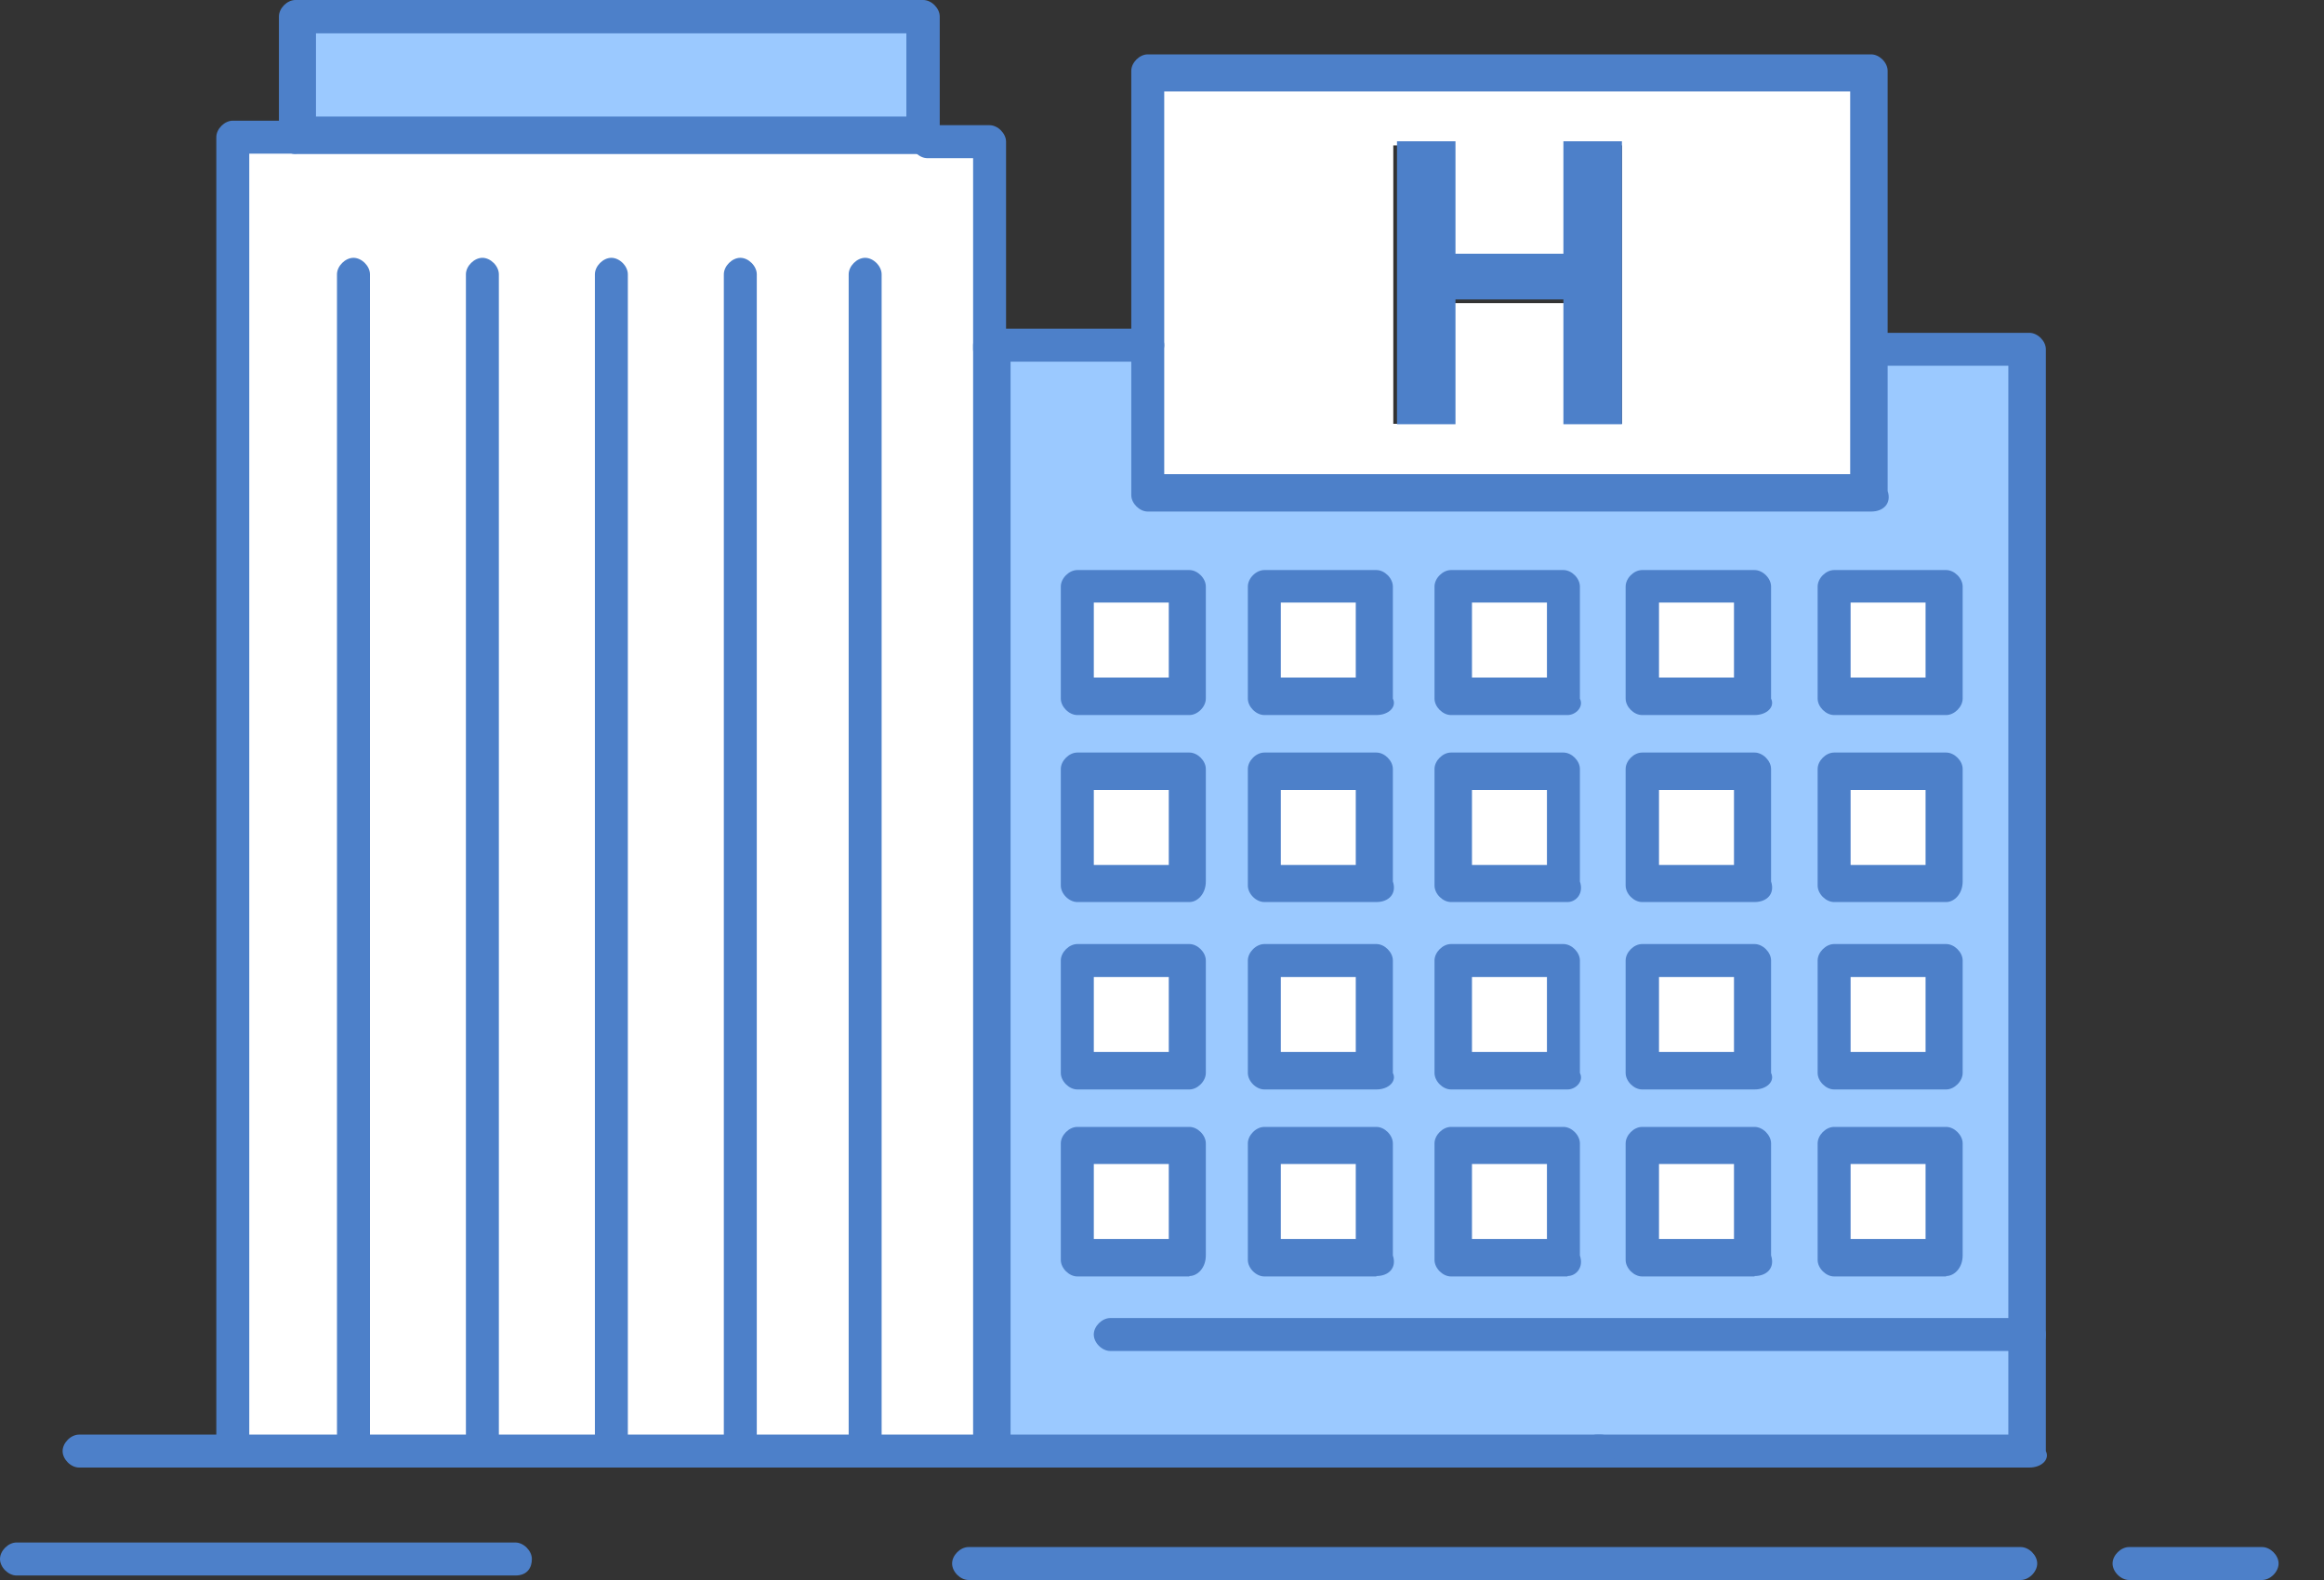 <svg width="50" height="34" viewBox="0 0 50 34" fill="none" xmlns="http://www.w3.org/2000/svg">
<rect x="0" y="0" width="50" height="34" fill="#333333" stroke="none"/>
<g clip-path="url(#clip0_303_208)">
<path d="M25.491 24.605H23.08V27.016H25.491V24.605Z" fill="white"/>
<path d="M33.645 24.605H31.226V27.016H33.645V24.605Z" fill="white"/>
<path d="M41.782 24.605H39.362V27.016H41.782V24.605Z" fill="white"/>
<path d="M37.758 20.581H35.339V22.992H37.758V20.581Z" fill="white"/>
<path d="M29.604 20.581H27.193V22.992H29.604V20.581Z" fill="white"/>
<path d="M25.491 16.548H23.08V18.968H25.491V16.548Z" fill="white"/>
<path d="M33.645 16.548H31.226V18.968H33.645V16.548Z" fill="white"/>
<path d="M41.782 16.548H39.362V18.968H41.782V16.548Z" fill="white"/>
<path d="M37.758 12.524H35.339V14.944H37.758V12.524Z" fill="white"/>
<path d="M29.604 12.524H27.193V14.944H29.604V12.524Z" fill="white"/>
<path d="M29.604 24.605H27.193V27.016H29.604V24.605Z" fill="white"/>
<path d="M37.758 24.605H35.339V27.016H37.758V24.605Z" fill="white"/>
<path d="M41.782 20.581H39.362V22.992H41.782V20.581Z" fill="white"/>
<path d="M33.645 20.581H31.226V22.992H33.645V20.581Z" fill="white"/>
<path d="M25.491 20.581H23.08V22.992H25.491V20.581Z" fill="white"/>
<path d="M29.604 16.548H27.193V18.968H29.604V16.548Z" fill="white"/>
<path d="M37.758 16.548H35.339V18.968H37.758V16.548Z" fill="white"/>
<path d="M41.782 12.524H39.362V14.944H41.782V12.524Z" fill="white"/>
<path d="M33.645 12.524H31.226V14.944H33.645V12.524Z" fill="white"/>
<path d="M25.491 12.524H23.08V14.944H25.491V12.524Z" fill="white"/>
<path d="M40.258 7.428V10.556H24.693V1.525H40.258V7.428ZM34.895 9.129V3.129H33.645V5.548H31.226V3.129H29.976V9.12H31.226V6.523H33.645V9.12H34.895V9.129Z" fill="white"/>
<path d="M43.661 28.629V31.226H21.299V7.427H24.702V10.556H40.267V7.427H43.67V28.629H43.661ZM41.871 27.104V24.596H39.46V27.007H41.871V27.095V27.104ZM41.871 23.08V20.66H39.46V23.08H41.871ZM41.871 19.056V16.548H39.46V18.968H41.871V19.056ZM41.871 15.032V12.621H39.46V15.032H41.871ZM37.749 27.104V24.596H35.33V27.007H37.749V27.095V27.104ZM37.749 23.08V20.66H35.33V23.08H37.749ZM37.749 19.056V16.548H35.33V18.968H37.749V19.056ZM37.749 15.032V12.621H35.33V15.032H37.749ZM33.725 27.104V24.596H31.217V27.007H33.725V27.095V27.104ZM33.725 23.08V20.66H31.217V23.08H33.725ZM33.725 19.056V16.548H31.217V18.968H33.725V19.056ZM33.725 15.032V12.621H31.217V15.032H33.725ZM29.613 27.104V24.596H27.202V27.007H29.613V27.095V27.104ZM29.613 23.08V20.66H27.202V23.08H29.613ZM29.613 19.056V16.548H27.202V18.968H29.613V19.056ZM29.613 15.032V12.621H27.202V15.032H29.613ZM25.589 27.104V24.596H23.178V27.007H25.589V27.095V27.104ZM25.589 23.08V20.66H23.178V23.08H25.589ZM25.589 19.056V16.548H23.178V18.968H25.589V19.056ZM25.589 15.032V12.621H23.178V15.032H25.589Z" fill="#9BC9FF"/>
<path d="M19.863 0.355H6.355V2.952H19.863V0.355Z" fill="#9BC9FF"/>
<path d="M18.614 31.226H15.928H13.154H10.38H7.605H5.008V2.952H6.356H19.863H21.29V7.428V31.226H18.614Z" fill="white"/>
<path d="M33.636 5.46V3.04H34.895V9.129H33.636V6.444H31.314V9.129H30.056V3.04H31.314V5.46H33.636Z" fill="#4D80C9"/>
<path d="M21.29 7.871C21.113 7.871 20.936 7.693 20.936 7.516V3.404H19.952C19.774 3.404 19.597 3.226 19.597 3.049C19.597 2.872 19.774 2.694 19.952 2.694H21.29C21.467 2.694 21.645 2.872 21.645 3.049V7.525C21.645 7.702 21.467 7.88 21.29 7.88V7.871Z" fill="#4D80C9"/>
<path d="M5.008 31.58C4.831 31.58 4.654 31.403 4.654 31.226V2.951C4.654 2.774 4.831 2.597 5.008 2.597H6.346C6.524 2.597 6.701 2.774 6.701 2.951C6.701 3.129 6.524 3.306 6.346 3.306H5.363V31.128C5.363 31.394 5.185 31.571 5.008 31.571V31.58Z" fill="#4D80C9"/>
<path d="M43.661 31.58H34.355C34.178 31.58 34 31.403 34 31.226C34 31.049 34.178 30.871 34.355 30.871H43.209V7.871H40.258C40.081 7.871 39.903 7.693 39.903 7.516C39.903 7.339 40.081 7.162 40.258 7.162H43.661C43.839 7.162 44.016 7.339 44.016 7.516V31.226C44.105 31.403 43.927 31.58 43.661 31.58Z" fill="#4D80C9"/>
<path d="M21.29 31.58C21.113 31.58 20.936 31.403 20.936 31.226V7.428C20.936 7.25 21.113 7.073 21.29 7.073H24.694C24.871 7.073 25.048 7.25 25.048 7.428C25.048 7.605 24.871 7.782 24.694 7.782H21.742V31.128C21.654 31.394 21.476 31.572 21.299 31.572L21.29 31.58Z" fill="#4D80C9"/>
<path d="M19.863 3.315H6.355C6.178 3.315 6.001 3.138 6.001 2.96V0.355C6.001 0.177 6.178 0 6.355 0H19.863C20.04 0 20.218 0.177 20.218 0.355V2.952C20.306 3.129 20.129 3.306 19.863 3.306V3.315ZM6.798 2.508H19.5V0.718H6.798V2.508Z" fill="#4D80C9"/>
<path d="M40.258 11.008H24.693C24.516 11.008 24.339 10.831 24.339 10.654V1.525C24.339 1.347 24.516 1.17 24.693 1.17H40.258C40.435 1.17 40.612 1.347 40.612 1.525V10.565C40.701 10.831 40.523 11.008 40.258 11.008ZM25.048 10.202H39.806V1.968H25.048V10.202Z" fill="#4D80C9"/>
<path d="M18.613 31.58C18.436 31.58 18.259 31.403 18.259 31.226V5.903C18.259 5.726 18.436 5.548 18.613 5.548C18.791 5.548 18.968 5.726 18.968 5.903V31.217C19.056 31.394 18.879 31.571 18.613 31.571V31.58Z" fill="#4D80C9"/>
<path d="M15.928 31.58C15.75 31.58 15.573 31.403 15.573 31.226V5.903C15.573 5.726 15.75 5.548 15.928 5.548C16.105 5.548 16.282 5.726 16.282 5.903V31.217C16.282 31.394 16.105 31.571 15.928 31.571V31.58Z" fill="#4D80C9"/>
<path d="M13.153 31.58C12.976 31.58 12.799 31.403 12.799 31.226V5.903C12.799 5.726 12.976 5.548 13.153 5.548C13.331 5.548 13.508 5.726 13.508 5.903V31.217C13.508 31.394 13.331 31.571 13.153 31.571V31.58Z" fill="#4D80C9"/>
<path d="M10.379 31.58C10.202 31.58 10.024 31.403 10.024 31.226V5.903C10.024 5.726 10.202 5.548 10.379 5.548C10.556 5.548 10.733 5.726 10.733 5.903V31.217C10.822 31.394 10.645 31.571 10.379 31.571V31.58Z" fill="#4D80C9"/>
<path d="M7.605 31.58C7.428 31.58 7.25 31.403 7.25 31.226V5.903C7.25 5.726 7.428 5.548 7.605 5.548C7.782 5.548 7.96 5.726 7.96 5.903V31.217C8.048 31.394 7.871 31.571 7.605 31.571V31.58Z" fill="#4D80C9"/>
<path d="M25.589 15.387H23.178C23.001 15.387 22.823 15.21 22.823 15.033V12.622C22.823 12.444 23.001 12.267 23.178 12.267H25.589C25.766 12.267 25.943 12.444 25.943 12.622V15.033C25.943 15.21 25.766 15.387 25.589 15.387ZM23.533 14.58H25.146V12.967H23.533V14.58Z" fill="#4D80C9"/>
<path d="M29.613 15.387H27.202C27.024 15.387 26.847 15.21 26.847 15.033V12.622C26.847 12.444 27.024 12.267 27.202 12.267H29.613C29.79 12.267 29.967 12.444 29.967 12.622V15.033C30.056 15.21 29.878 15.387 29.613 15.387ZM27.556 14.58H29.169V12.967H27.556V14.58Z" fill="#4D80C9"/>
<path d="M33.725 15.387H31.217C31.04 15.387 30.863 15.21 30.863 15.033V12.622C30.863 12.444 31.04 12.267 31.217 12.267H33.637C33.814 12.267 33.991 12.444 33.991 12.622V15.033C34.08 15.21 33.903 15.387 33.725 15.387ZM31.669 14.58H33.282V12.967H31.669V14.58Z" fill="#4D80C9"/>
<path d="M37.749 15.387H35.329C35.152 15.387 34.975 15.21 34.975 15.033V12.622C34.975 12.444 35.152 12.267 35.329 12.267H37.749C37.926 12.267 38.104 12.444 38.104 12.622V15.033C38.192 15.21 38.015 15.387 37.749 15.387ZM35.693 14.58H37.306V12.967H35.693V14.58Z" fill="#4D80C9"/>
<path d="M41.871 15.387H39.46C39.283 15.387 39.106 15.21 39.106 15.033V12.622C39.106 12.444 39.283 12.267 39.46 12.267H41.871C42.048 12.267 42.226 12.444 42.226 12.622V15.033C42.226 15.21 42.048 15.387 41.871 15.387ZM39.815 14.58H41.428V12.967H39.815V14.58Z" fill="#4D80C9"/>
<path d="M25.589 19.411H23.178C23.001 19.411 22.823 19.234 22.823 19.056V16.548C22.823 16.371 23.001 16.194 23.178 16.194H25.589C25.766 16.194 25.943 16.371 25.943 16.548V18.968C25.943 19.234 25.766 19.411 25.589 19.411ZM23.533 18.613H25.146V17H23.533V18.613Z" fill="#4D80C9"/>
<path d="M29.613 19.411H27.202C27.024 19.411 26.847 19.234 26.847 19.056V16.548C26.847 16.371 27.024 16.194 27.202 16.194H29.613C29.79 16.194 29.967 16.371 29.967 16.548V18.968C30.056 19.234 29.878 19.411 29.613 19.411ZM27.556 18.613H29.169V17H27.556V18.613Z" fill="#4D80C9"/>
<path d="M33.725 19.411H31.217C31.04 19.411 30.863 19.234 30.863 19.056V16.548C30.863 16.371 31.04 16.194 31.217 16.194H33.637C33.814 16.194 33.991 16.371 33.991 16.548V18.968C34.08 19.234 33.903 19.411 33.725 19.411ZM31.669 18.613H33.282V17H31.669V18.613Z" fill="#4D80C9"/>
<path d="M37.749 19.411H35.329C35.152 19.411 34.975 19.234 34.975 19.056V16.548C34.975 16.371 35.152 16.194 35.329 16.194H37.749C37.926 16.194 38.104 16.371 38.104 16.548V18.968C38.192 19.234 38.015 19.411 37.749 19.411ZM35.693 18.613H37.306V17H35.693V18.613Z" fill="#4D80C9"/>
<path d="M41.871 19.411H39.46C39.283 19.411 39.106 19.234 39.106 19.056V16.548C39.106 16.371 39.283 16.194 39.46 16.194H41.871C42.048 16.194 42.226 16.371 42.226 16.548V18.968C42.226 19.234 42.048 19.411 41.871 19.411ZM39.815 18.613H41.428V17H39.815V18.613Z" fill="#4D80C9"/>
<path d="M25.589 23.444H23.178C23.001 23.444 22.823 23.266 22.823 23.089V20.669C22.823 20.492 23.001 20.315 23.178 20.315H25.589C25.766 20.315 25.943 20.492 25.943 20.669V23.089C25.943 23.266 25.766 23.444 25.589 23.444ZM23.533 22.637H25.146V21.024H23.533V22.637Z" fill="#4D80C9"/>
<path d="M29.613 23.444H27.202C27.024 23.444 26.847 23.266 26.847 23.089V20.669C26.847 20.492 27.024 20.315 27.202 20.315H29.613C29.79 20.315 29.967 20.492 29.967 20.669V23.089C30.056 23.266 29.878 23.444 29.613 23.444ZM27.556 22.637H29.169V21.024H27.556V22.637Z" fill="#4D80C9"/>
<path d="M33.725 23.444H31.217C31.04 23.444 30.863 23.266 30.863 23.089V20.669C30.863 20.492 31.04 20.315 31.217 20.315H33.637C33.814 20.315 33.991 20.492 33.991 20.669V23.089C34.08 23.266 33.903 23.444 33.725 23.444ZM31.669 22.637H33.282V21.024H31.669V22.637Z" fill="#4D80C9"/>
<path d="M37.749 23.444H35.329C35.152 23.444 34.975 23.266 34.975 23.089V20.669C34.975 20.492 35.152 20.315 35.329 20.315H37.749C37.926 20.315 38.104 20.492 38.104 20.669V23.089C38.192 23.266 38.015 23.444 37.749 23.444ZM35.693 22.637H37.306V21.024H35.693V22.637Z" fill="#4D80C9"/>
<path d="M41.871 23.444H39.46C39.283 23.444 39.106 23.266 39.106 23.089V20.669C39.106 20.492 39.283 20.315 39.46 20.315H41.871C42.048 20.315 42.226 20.492 42.226 20.669V23.089C42.226 23.266 42.048 23.444 41.871 23.444ZM39.815 22.637H41.428V21.024H39.815V22.637Z" fill="#4D80C9"/>
<path d="M25.589 27.468H23.178C23.001 27.468 22.823 27.29 22.823 27.113V24.605C22.823 24.427 23.001 24.25 23.178 24.25H25.589C25.766 24.25 25.943 24.427 25.943 24.605V27.016C25.943 27.282 25.766 27.459 25.589 27.459V27.468ZM23.533 26.661H25.146V25.048H23.533V26.661Z" fill="#4D80C9"/>
<path d="M29.613 27.468H27.202C27.024 27.468 26.847 27.29 26.847 27.113V24.605C26.847 24.427 27.024 24.25 27.202 24.25H29.613C29.79 24.25 29.967 24.427 29.967 24.605V27.016C30.056 27.282 29.878 27.459 29.613 27.459V27.468ZM27.556 26.661H29.169V25.048H27.556V26.661Z" fill="#4D80C9"/>
<path d="M33.725 27.468H31.217C31.04 27.468 30.863 27.29 30.863 27.113V24.605C30.863 24.427 31.04 24.25 31.217 24.25H33.637C33.814 24.25 33.991 24.427 33.991 24.605V27.016C34.08 27.282 33.903 27.459 33.725 27.459V27.468ZM31.669 26.661H33.282V25.048H31.669V26.661Z" fill="#4D80C9"/>
<path d="M37.749 27.468H35.329C35.152 27.468 34.975 27.29 34.975 27.113V24.605C34.975 24.427 35.152 24.25 35.329 24.25H37.749C37.926 24.25 38.104 24.427 38.104 24.605V27.016C38.192 27.282 38.015 27.459 37.749 27.459V27.468ZM35.693 26.661H37.306V25.048H35.693V26.661Z" fill="#4D80C9"/>
<path d="M41.871 27.468H39.46C39.283 27.468 39.106 27.29 39.106 27.113V24.605C39.106 24.427 39.283 24.25 39.46 24.25H41.871C42.048 24.25 42.226 24.427 42.226 24.605V27.016C42.226 27.282 42.048 27.459 41.871 27.459V27.468ZM39.815 26.661H41.428V25.048H39.815V26.661Z" fill="#4D80C9"/>
<path d="M34.355 31.58H1.702C1.524 31.58 1.347 31.403 1.347 31.226C1.347 31.049 1.524 30.871 1.702 30.871H34.443C34.62 30.871 34.798 31.049 34.798 31.226C34.798 31.403 34.62 31.58 34.355 31.58Z" fill="#4D80C9"/>
<path d="M43.475 34H20.838C20.661 34 20.484 33.823 20.484 33.645C20.484 33.468 20.661 33.291 20.838 33.291H43.475C43.653 33.291 43.83 33.468 43.83 33.645C43.83 33.823 43.653 34 43.475 34Z" fill="#4D80C9"/>
<path d="M48.669 34H45.806C45.629 34 45.451 33.823 45.451 33.645C45.451 33.468 45.629 33.291 45.806 33.291H48.669C48.846 33.291 49.023 33.468 49.023 33.645C49.023 33.823 48.846 34 48.669 34Z" fill="#4D80C9"/>
<path d="M11.097 33.903H0.355C0.177 33.903 0 33.725 0 33.548C0 33.371 0.177 33.193 0.355 33.193H11.088C11.265 33.193 11.443 33.371 11.443 33.548C11.443 33.725 11.354 33.903 11.088 33.903H11.097Z" fill="#4D80C9"/>
<path d="M43.661 29.072H23.887C23.71 29.072 23.532 28.895 23.532 28.717C23.532 28.54 23.71 28.363 23.887 28.363H43.661C43.839 28.363 44.016 28.54 44.016 28.717C44.016 28.895 43.927 29.072 43.661 29.072Z" fill="#4D80C9"/>
</g>
<defs>
<clipPath id="clip0_303_208">
<rect width="49.023" height="34" fill="white"/>
</clipPath>
</defs>
</svg>
